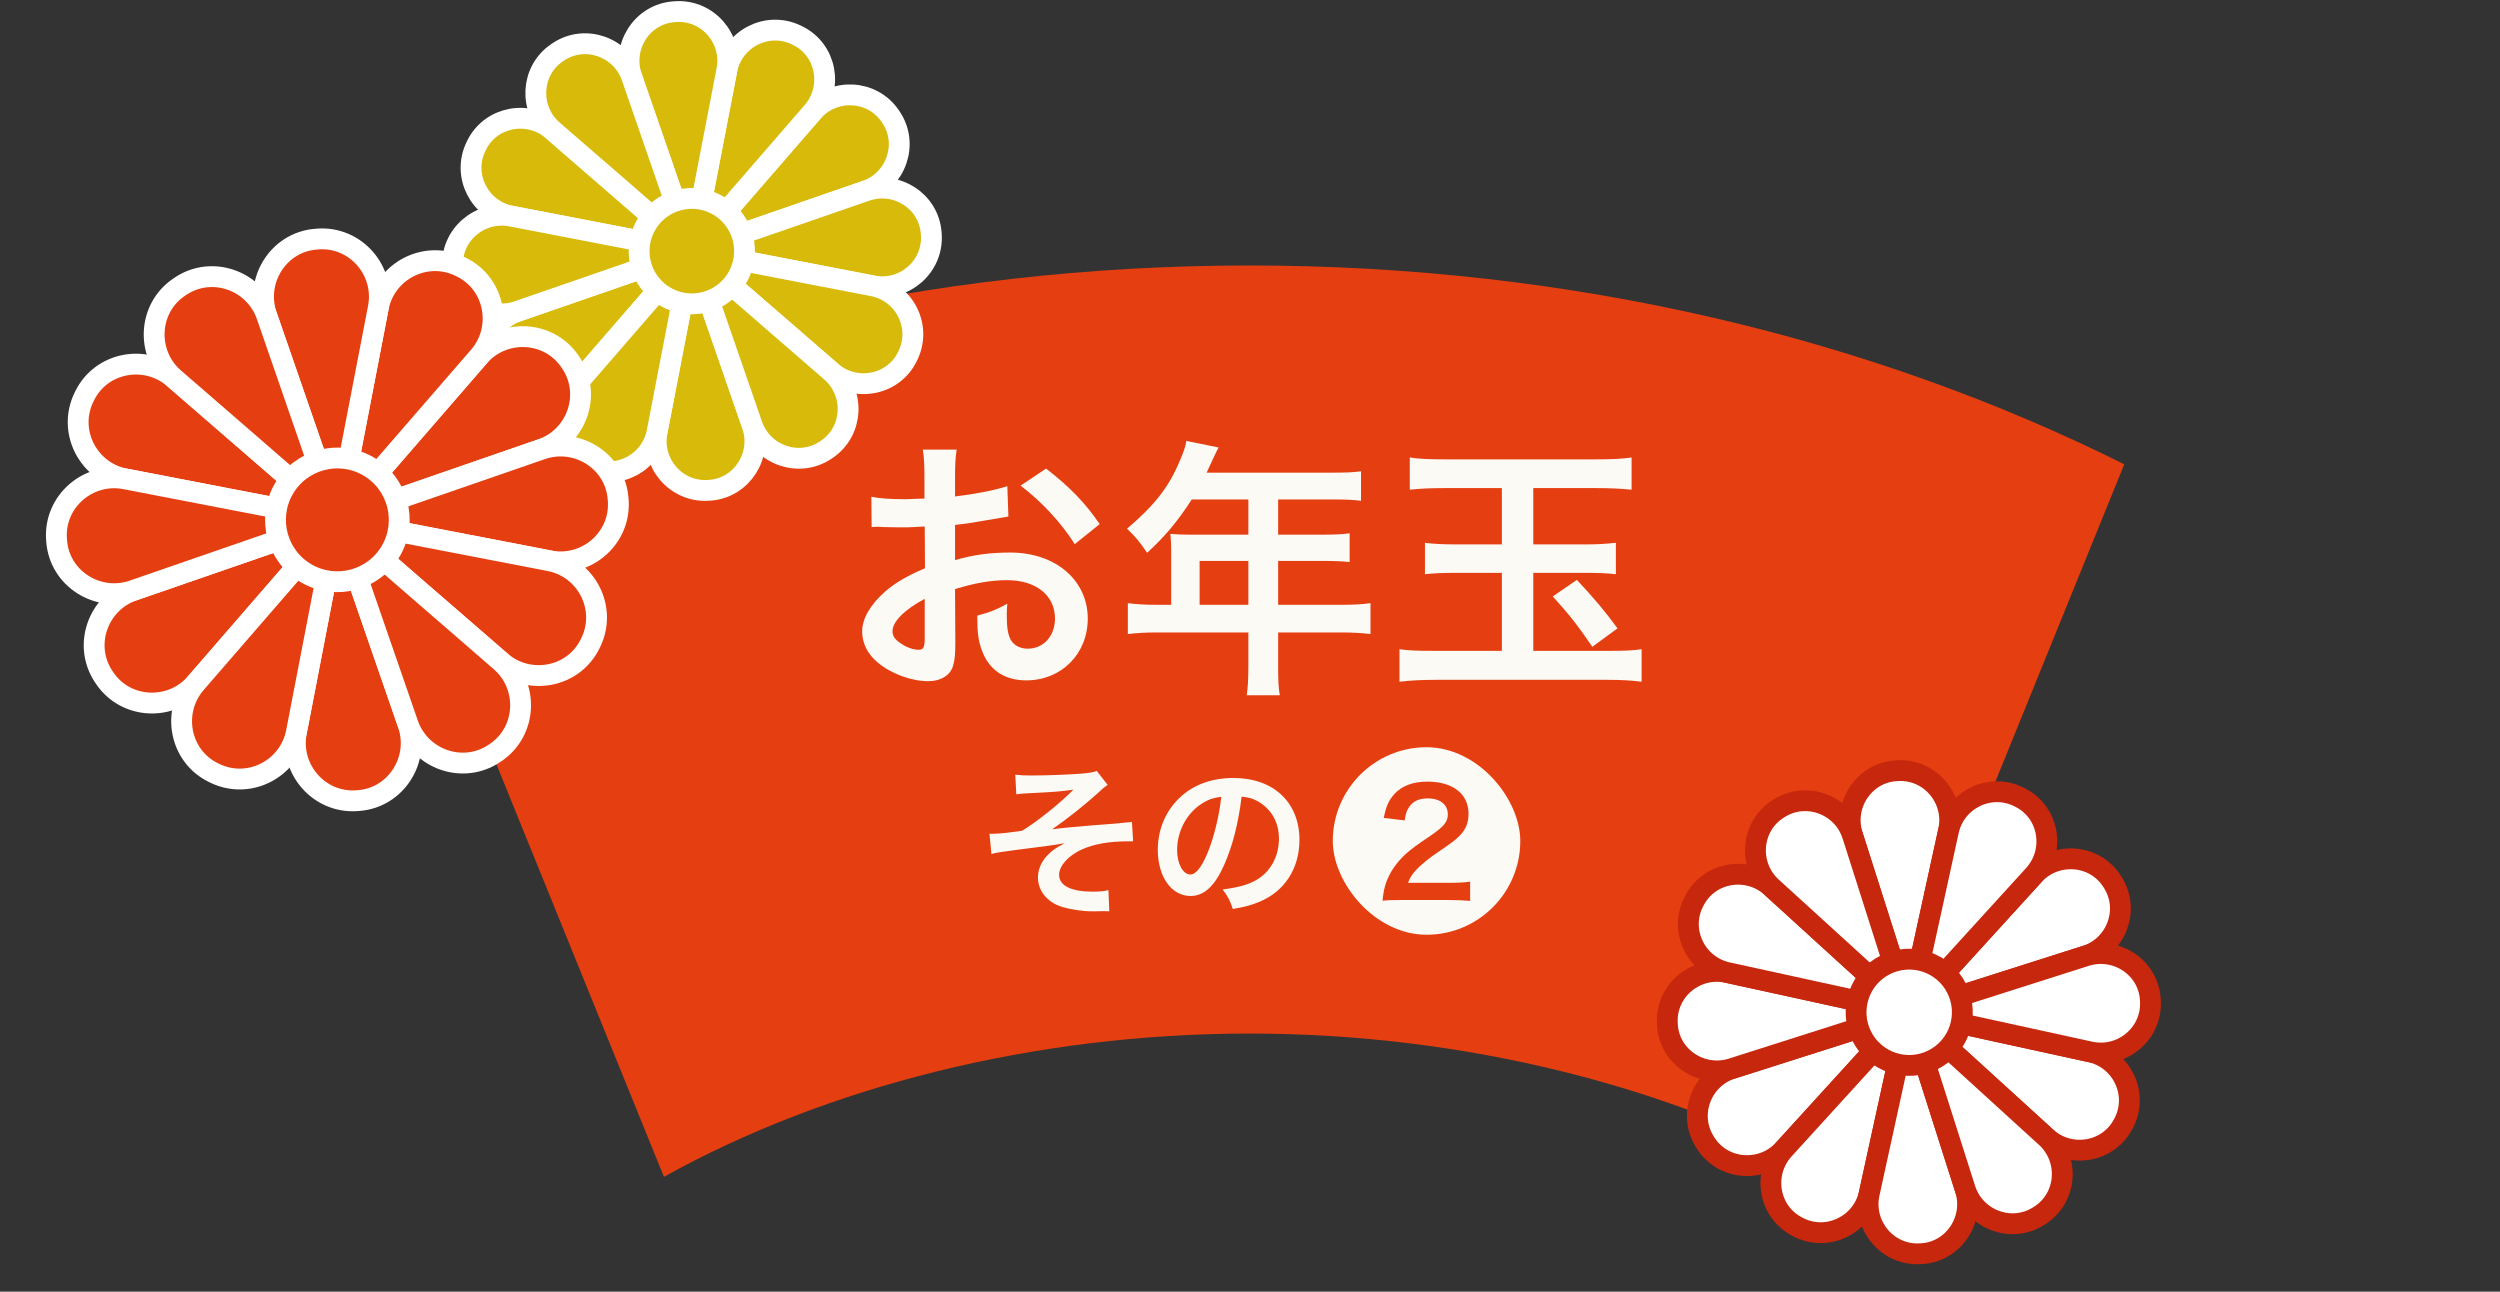 <svg width="240" height="124" viewBox="0 0 240 124" fill="none" xmlns="http://www.w3.org/2000/svg">
<rect x="0" y="0" width="240" height="124" fill="#333333" stroke="none"/>
<g clip-path="url(#clip0_4290_15047)">
<path d="M203.928 44.572L176.155 112.977C160.609 104.319 140.581 99.221 119.947 99.221C99.313 99.221 79.285 104.321 63.738 112.977L35.965 44.572C60.155 32.496 88.99 25.486 119.947 25.486C150.903 25.486 179.738 32.497 203.928 44.572Z" fill="#E53E11"/>
<path d="M91.685 56.554L91.711 61.676C91.711 62.742 91.659 63.366 91.503 63.886C91.269 64.796 90.333 65.394 89.111 65.394C87.473 65.394 85.497 64.666 84.197 63.548C83.261 62.742 82.767 61.728 82.767 60.61C82.767 59.388 83.573 58.01 85.003 56.762C85.939 55.956 87.083 55.28 88.799 54.552L88.773 50.548C88.565 50.548 88.565 50.548 87.707 50.6C87.317 50.626 86.953 50.626 86.303 50.626C85.913 50.626 85.185 50.6 84.873 50.6C84.535 50.574 84.301 50.574 84.223 50.574C84.119 50.574 83.911 50.574 83.677 50.6L83.651 47.688C84.379 47.844 85.419 47.922 86.797 47.922C87.057 47.922 87.343 47.922 87.707 47.896C88.331 47.87 88.461 47.87 88.747 47.87V46.154C88.747 44.672 88.721 43.996 88.591 43.164H91.841C91.711 43.996 91.685 44.542 91.685 45.998V47.662C93.635 47.428 95.377 47.09 96.703 46.674L96.807 49.586C96.339 49.664 95.845 49.742 94.051 50.054C93.193 50.21 92.673 50.288 91.685 50.392V53.772C93.453 53.252 95.091 53.044 96.989 53.044C101.331 53.044 104.425 55.696 104.425 59.388C104.425 62.768 101.903 65.316 98.523 65.316C96.417 65.316 94.935 64.302 94.259 62.43C93.921 61.546 93.817 60.688 93.817 59.102C95.143 58.738 95.585 58.556 96.703 57.958C96.651 58.452 96.651 58.686 96.651 59.102C96.651 60.194 96.755 60.896 97.015 61.39C97.301 61.936 97.925 62.274 98.653 62.274C100.187 62.274 101.279 61.052 101.279 59.388C101.279 57.152 99.459 55.696 96.677 55.696C95.117 55.696 93.531 55.982 91.685 56.554ZM88.773 61.286V57.49C86.823 58.53 85.679 59.674 85.679 60.61C85.679 61.052 85.939 61.442 86.537 61.806C87.057 62.17 87.707 62.378 88.201 62.378C88.643 62.378 88.773 62.144 88.773 61.286ZM105.569 50.314L103.177 52.238C101.877 50.184 99.979 48.13 97.977 46.622L100.421 44.984C102.683 46.726 104.191 48.286 105.569 50.314ZM112.433 58.062V52.758C112.433 52.186 112.407 51.796 112.355 51.25C112.901 51.302 113.473 51.328 114.175 51.328H119.843V47.948H114.409C113.057 50.054 111.783 51.562 110.119 53.07C109.365 51.952 109.079 51.614 108.195 50.756C110.847 48.494 112.199 46.778 113.265 44.23C113.629 43.398 113.811 42.852 113.889 42.332L116.983 42.956C116.827 43.268 116.775 43.346 116.593 43.736C116.567 43.814 116.307 44.36 115.839 45.374H128.007C129.229 45.374 129.879 45.348 130.659 45.244V48.078C129.853 47.974 129.177 47.948 128.007 47.948H122.703V51.328H126.889C128.085 51.328 128.787 51.302 129.567 51.198V53.954C128.787 53.876 128.085 53.85 126.967 53.85H122.703V58.062H128.735C129.931 58.062 130.763 58.01 131.569 57.906V60.87C130.763 60.766 129.853 60.714 128.735 60.714H122.703V63.964C122.703 65.29 122.729 65.992 122.859 66.746H119.687C119.791 65.992 119.843 65.29 119.843 63.912V60.714H111.107C109.963 60.714 109.131 60.766 108.273 60.87V57.906C109.105 58.01 109.937 58.062 111.107 58.062H112.433ZM115.163 58.062H119.843V53.85H115.163V58.062ZM144.179 46.856H138.771C137.263 46.856 136.275 46.908 135.339 47.012V43.918C136.145 44.048 137.107 44.1 138.771 44.1H153.123C154.761 44.1 155.749 44.048 156.633 43.918V47.012C155.567 46.908 154.657 46.856 153.201 46.856H147.195V52.264H152.109C153.357 52.264 154.163 52.212 155.125 52.108V55.124C154.189 55.02 153.331 54.994 152.135 54.994H147.195V62.482H154.501C155.931 62.482 156.685 62.456 157.595 62.326V65.446C156.555 65.316 155.645 65.264 154.319 65.264H137.835C136.509 65.264 135.443 65.316 134.351 65.446V62.326C135.261 62.456 136.067 62.482 137.783 62.482H144.179V54.994H139.993C138.563 54.994 137.731 55.02 136.795 55.124V52.108C137.549 52.212 138.459 52.264 139.993 52.264H144.179V46.856ZM149.067 57.256L151.381 55.67C152.993 57.386 154.111 58.712 155.281 60.324L152.863 62.092C151.459 60.038 150.757 59.128 149.067 57.256Z" fill="#FCFAF5"/>
<path d="M97.563 76.255L97.467 74.367C97.979 74.431 98.299 74.447 99.035 74.447C100.475 74.447 102.539 74.367 103.787 74.271C104.555 74.207 104.955 74.143 105.291 74.015L106.331 75.343C105.995 75.583 105.915 75.647 105.403 76.127C104.251 77.183 102.443 78.623 101.003 79.615C101.803 79.503 102.955 79.391 104.891 79.231C105.899 79.151 106.635 79.103 107.003 79.071C107.579 79.007 107.995 78.975 108.139 78.959C108.395 78.943 108.443 78.943 108.667 78.895L108.779 80.767C108.523 80.767 108.523 80.767 108.299 80.767C106.475 80.767 105.035 81.023 103.851 81.551C102.555 82.143 101.675 83.119 101.675 83.983C101.675 85.023 102.827 85.599 104.891 85.599C105.499 85.599 105.947 85.567 106.411 85.455L106.491 87.487C106.315 87.471 106.123 87.471 105.899 87.471C105.787 87.471 105.531 87.471 105.083 87.487C105.003 87.487 104.923 87.487 104.875 87.487C103.899 87.487 102.731 87.311 101.899 87.039C100.523 86.607 99.643 85.503 99.643 84.239C99.643 83.487 99.947 82.767 100.507 82.159C100.955 81.679 101.355 81.391 102.219 80.943C101.531 81.071 101.019 81.151 100.251 81.247C99.531 81.343 98.939 81.407 98.491 81.471C97.851 81.551 96.987 81.663 95.915 81.823C95.595 81.871 95.483 81.903 95.179 81.983L94.987 80.031C95.099 80.047 95.195 80.047 95.243 80.047C95.563 80.047 96.235 79.999 96.619 79.951C96.699 79.935 96.907 79.919 97.227 79.871C97.611 79.839 97.771 79.807 98.139 79.743C99.547 78.895 101.851 77.039 103.051 75.807C101.819 75.983 101.243 76.031 98.587 76.159C98.171 76.175 97.899 76.207 97.563 76.255ZM119.195 76.479C118.891 78.991 118.331 81.199 117.531 83.007C116.619 85.071 115.595 86.015 114.283 86.015C112.459 86.015 111.147 84.159 111.147 81.583C111.147 79.823 111.771 78.175 112.907 76.927C114.251 75.455 116.139 74.687 118.411 74.687C122.251 74.687 124.747 77.023 124.747 80.623C124.747 83.391 123.307 85.599 120.859 86.591C120.091 86.911 119.467 87.071 118.347 87.263C118.075 86.415 117.883 86.063 117.371 85.391C118.843 85.199 119.803 84.943 120.555 84.511C121.947 83.743 122.779 82.223 122.779 80.511C122.779 78.975 122.091 77.727 120.811 76.959C120.315 76.671 119.899 76.543 119.195 76.479ZM117.243 76.495C116.411 76.591 115.835 76.815 115.179 77.279C113.835 78.239 113.003 79.887 113.003 81.599C113.003 82.911 113.563 83.951 114.267 83.951C114.795 83.951 115.339 83.279 115.915 81.903C116.523 80.463 117.051 78.303 117.243 76.495Z" fill="#FCFAF5"/>
<rect x="127.947" y="71.735" width="18" height="18" rx="9" fill="#FCFAF5"/>
<path d="M139.02 86.403H134.526C133.434 86.403 133.21 86.417 132.72 86.473C132.804 85.675 132.902 85.185 133.084 84.681C133.462 83.659 134.092 82.763 135.002 81.937C135.492 81.503 135.912 81.181 137.312 80.243C138.6 79.361 138.992 78.899 138.992 78.185C138.992 77.233 138.25 76.645 137.06 76.645C136.248 76.645 135.632 76.925 135.282 77.471C135.044 77.807 134.946 78.115 134.848 78.759L132.846 78.521C133.042 77.457 133.294 76.883 133.812 76.281C134.512 75.469 135.618 75.035 137.018 75.035C139.468 75.035 140.98 76.211 140.98 78.129C140.98 79.053 140.672 79.725 139.986 80.369C139.594 80.733 139.454 80.845 137.634 82.091C137.018 82.525 136.318 83.113 135.968 83.491C135.548 83.939 135.38 84.219 135.17 84.751H139.09C139.972 84.751 140.672 84.709 141.134 84.639V86.487C140.476 86.431 139.916 86.403 139.02 86.403Z" fill="#E53E11"/>
<path d="M163.676 109.632C163.704 109.675 163.733 109.718 163.759 109.762C165.444 112.369 169.168 112.629 171.261 110.334L183.252 97.172L166.287 102.574C163.328 103.515 162.008 107.01 163.676 109.629L163.676 109.632Z" fill="white" stroke="#C7270D" stroke-width="2" stroke-linecap="round" stroke-linejoin="round"/>
<path d="M160.062 98.194C160.066 98.249 160.066 98.301 160.069 98.356C160.228 101.448 163.328 103.517 166.278 102.578L183.252 97.171L165.85 93.365C162.808 92.701 159.924 95.082 160.062 98.192L160.062 98.194Z" fill="white" stroke="#C7270D" stroke-width="2" stroke-linecap="round" stroke-linejoin="round"/>
<path d="M172.5 117.745C172.547 117.771 172.595 117.795 172.644 117.818C175.414 119.241 178.78 117.613 179.447 114.57L183.253 97.169L171.256 110.337C169.171 112.626 169.759 116.307 172.504 117.742L172.5 117.745Z" fill="white" stroke="#C7270D" stroke-width="2" stroke-linecap="round" stroke-linejoin="round"/>
<path d="M162.678 86.424C162.651 86.47 162.628 86.519 162.605 86.567C161.181 89.337 162.81 92.704 165.853 93.37L183.254 97.176L170.086 85.179C167.797 83.095 164.116 83.682 162.681 86.428L162.678 86.424Z" fill="white" stroke="#C7270D" stroke-width="2" stroke-linecap="round" stroke-linejoin="round"/>
<path d="M182.23 73.982C182.176 73.985 182.123 73.986 182.069 73.989C178.977 74.148 176.907 77.248 177.846 80.198L183.253 97.171L187.059 79.77C187.723 76.728 185.342 73.843 182.233 73.981L182.23 73.982Z" fill="white" stroke="#C7270D" stroke-width="2" stroke-linecap="round" stroke-linejoin="round"/>
<path d="M170.792 77.598C170.749 77.626 170.705 77.654 170.662 77.68C168.054 79.365 167.794 83.09 170.09 85.183L183.252 97.173L177.849 80.209C176.908 77.25 173.413 75.93 170.794 77.597L170.792 77.598Z" fill="white" stroke="#C7270D" stroke-width="2" stroke-linecap="round" stroke-linejoin="round"/>
<path d="M184.274 120.364C184.329 120.36 184.381 120.36 184.436 120.356C187.528 120.198 189.598 117.097 188.659 114.148L183.254 97.174L179.448 114.575C178.784 117.617 181.165 120.501 184.274 120.364Z" fill="white" stroke="#C7270D" stroke-width="2" stroke-linecap="round" stroke-linejoin="round"/>
<path d="M202.828 84.714C202.799 84.671 202.771 84.627 202.745 84.584C201.06 81.976 197.335 81.716 195.243 84.012L183.252 97.174L200.217 91.771C203.176 90.83 204.496 87.335 202.828 84.716L202.828 84.714Z" fill="white" stroke="#C7270D" stroke-width="2" stroke-linecap="round" stroke-linejoin="round"/>
<path d="M183.25 97.172L195.247 84.003C197.331 81.715 196.744 78.034 193.998 76.599C193.952 76.573 193.903 76.549 193.855 76.526C191.085 75.103 187.718 76.731 187.052 79.774L183.246 97.175L183.25 97.172Z" fill="white" stroke="#C7270D" stroke-width="2" stroke-linecap="round" stroke-linejoin="round"/>
<path d="M203.825 107.922C203.852 107.876 203.875 107.827 203.898 107.779C205.322 105.009 203.693 101.642 200.65 100.976L183.249 97.17L196.417 109.166C198.706 111.251 202.387 110.663 203.822 107.918L203.825 107.922Z" fill="white" stroke="#C7270D" stroke-width="2" stroke-linecap="round" stroke-linejoin="round"/>
<path d="M206.441 96.151C206.437 96.097 206.437 96.044 206.434 95.99C206.275 92.898 203.175 90.828 200.225 91.767L183.251 97.174L200.653 100.98C203.695 101.644 206.579 99.263 206.441 96.153L206.441 96.151Z" fill="white" stroke="#C7270D" stroke-width="2" stroke-linecap="round" stroke-linejoin="round"/>
<path d="M195.71 116.748C195.754 116.719 195.797 116.691 195.841 116.665C198.448 114.98 198.708 111.256 196.412 109.163L183.25 97.172L188.653 114.137C189.594 117.096 193.089 118.416 195.708 116.748L195.71 116.748Z" fill="white" stroke="#C7270D" stroke-width="2" stroke-linecap="round" stroke-linejoin="round"/>
<path d="M187.847 94.902C186.589 92.381 183.526 91.358 181.006 92.616C178.485 93.874 177.462 96.938 178.72 99.458C179.978 101.979 183.041 103.002 185.562 101.744C188.082 100.486 189.106 97.422 187.847 94.902Z" fill="white" stroke="#C7270D" stroke-width="2" stroke-linecap="round" stroke-linejoin="round"/>
<path d="M85.539 11.259C85.51 11.218 85.482 11.174 85.453 11.132C83.718 8.587 80.015 8.421 77.998 10.749L66.427 24.096L83.122 18.322C86.034 17.315 87.257 13.815 85.539 11.259Z" fill="#D8BA0B" stroke="white" stroke-width="2" stroke-linecap="round" stroke-linejoin="round"/>
<path d="M89.406 22.515C89.401 22.463 89.398 22.408 89.394 22.356C89.162 19.294 86.034 17.314 83.133 18.319L66.428 24.096L83.781 27.445C86.814 28.03 89.617 25.597 89.406 22.515Z" fill="#D8BA0B" stroke="white" stroke-width="2" stroke-linecap="round" stroke-linejoin="round"/>
<path d="M76.587 3.426C76.539 3.403 76.491 3.379 76.443 3.357C73.661 2.012 70.361 3.71 69.775 6.743L66.426 24.096L78.004 10.739C80.016 8.419 79.342 4.782 76.584 3.425L76.587 3.426Z" fill="#D8BA0B" stroke="white" stroke-width="2" stroke-linecap="round" stroke-linejoin="round"/>
<path d="M87.099 34.254C87.121 34.206 87.146 34.158 87.168 34.111C88.513 31.329 86.814 28.028 83.781 27.442L66.428 24.094L79.786 35.671C82.106 37.683 85.745 37.009 87.1 34.252L87.099 34.254Z" fill="#D8BA0B" stroke="white" stroke-width="2" stroke-linecap="round" stroke-linejoin="round"/>
<path d="M68.01 47.073C68.062 47.069 68.117 47.066 68.169 47.062C71.231 46.829 73.21 43.702 72.207 40.801L66.429 24.096L63.081 41.449C62.495 44.482 64.928 47.285 68.01 47.073Z" fill="#D8BA0B" stroke="white" stroke-width="2" stroke-linecap="round" stroke-linejoin="round"/>
<path d="M79.266 43.207C79.307 43.178 79.351 43.151 79.392 43.121C81.938 41.387 82.104 37.684 79.776 35.666L66.429 24.096L72.203 40.79C73.21 43.702 76.708 44.926 79.266 43.207Z" fill="#D8BA0B" stroke="white" stroke-width="2" stroke-linecap="round" stroke-linejoin="round"/>
<path d="M64.846 1.117C64.793 1.121 64.739 1.124 64.687 1.129C61.624 1.361 59.645 4.488 60.649 7.389L66.427 24.094L69.775 6.741C70.361 3.708 67.928 0.905 64.846 1.117Z" fill="#D8BA0B" stroke="white" stroke-width="2" stroke-linecap="round" stroke-linejoin="round"/>
<path d="M47.314 36.933C47.343 36.975 47.371 37.019 47.4 37.06C49.135 39.605 52.838 39.771 54.856 37.444L66.426 24.096L49.732 29.871C46.82 30.878 45.596 34.376 47.314 36.933Z" fill="#D8BA0B" stroke="white" stroke-width="2" stroke-linecap="round" stroke-linejoin="round"/>
<path d="M66.429 24.096L54.852 37.453C52.84 39.773 53.514 43.412 56.271 44.767C56.319 44.79 56.367 44.814 56.414 44.837C59.196 46.181 62.497 44.483 63.083 41.45L66.431 24.097L66.429 24.096Z" fill="#D8BA0B" stroke="white" stroke-width="2" stroke-linecap="round" stroke-linejoin="round"/>
<path d="M45.756 13.936C45.734 13.984 45.709 14.032 45.687 14.08C44.342 16.862 46.041 20.162 49.074 20.748L66.427 24.097L53.069 12.519C50.749 10.507 47.112 11.181 45.755 13.939L45.756 13.936Z" fill="#D8BA0B" stroke="white" stroke-width="2" stroke-linecap="round" stroke-linejoin="round"/>
<path d="M43.449 25.677C43.453 25.73 43.456 25.784 43.461 25.836C43.693 28.899 46.82 30.878 49.721 29.874L66.426 24.096L49.073 20.748C46.04 20.162 43.237 22.596 43.449 25.677Z" fill="#D8BA0B" stroke="white" stroke-width="2" stroke-linecap="round" stroke-linejoin="round"/>
<path d="M53.589 4.985C53.548 5.014 53.504 5.042 53.463 5.071C50.917 6.806 50.751 10.509 53.079 12.527L66.426 24.097L60.652 7.403C59.645 4.491 56.145 3.267 53.589 4.985Z" fill="#D8BA0B" stroke="white" stroke-width="2" stroke-linecap="round" stroke-linejoin="round"/>
<path d="M66.648 29.164C69.441 29.035 71.599 26.666 71.47 23.874C71.34 21.082 68.972 18.924 66.18 19.053C63.388 19.183 61.23 21.551 61.359 24.343C61.488 27.135 63.857 29.293 66.648 29.164Z" fill="#D8BA0B" stroke="white" stroke-width="2" stroke-linecap="round" stroke-linejoin="round"/>
<path d="M54.811 34.842C54.777 34.792 54.745 34.743 54.711 34.693C52.676 31.706 48.33 31.511 45.963 34.242L32.385 49.904L51.975 43.129C55.391 41.947 56.826 37.842 54.811 34.842Z" fill="#E53E11" stroke="white" stroke-width="2" stroke-linecap="round" stroke-linejoin="round"/>
<path d="M59.35 48.05C59.345 47.989 59.341 47.926 59.336 47.864C59.064 44.271 55.396 41.948 51.99 43.128L32.389 49.908L52.752 53.837C56.311 54.524 59.601 51.669 59.352 48.052L59.35 48.05Z" fill="#E53E11" stroke="white" stroke-width="2" stroke-linecap="round" stroke-linejoin="round"/>
<path d="M44.308 25.652C44.253 25.624 44.196 25.598 44.139 25.57C40.875 23.994 37.003 25.985 36.315 29.543L32.386 49.906L45.971 34.234C48.331 31.511 47.541 27.243 44.306 25.653L44.308 25.652Z" fill="#E53E11" stroke="white" stroke-width="2" stroke-linecap="round" stroke-linejoin="round"/>
<path d="M56.642 61.826C56.67 61.771 56.696 61.714 56.724 61.657C58.3 58.393 56.309 54.521 52.751 53.833L32.388 49.904L48.06 63.489C50.783 65.849 55.051 65.059 56.641 61.824L56.642 61.826Z" fill="#E53E11" stroke="white" stroke-width="2" stroke-linecap="round" stroke-linejoin="round"/>
<path d="M34.242 76.867C34.304 76.862 34.366 76.859 34.428 76.854C38.021 76.581 40.345 72.913 39.167 69.507L32.387 49.906L28.458 70.269C27.77 73.828 30.626 77.118 34.243 76.869L34.242 76.867Z" fill="#E53E11" stroke="white" stroke-width="2" stroke-linecap="round" stroke-linejoin="round"/>
<path d="M47.451 72.332C47.501 72.298 47.55 72.265 47.6 72.232C50.587 70.197 50.783 65.851 48.051 63.483L32.389 49.906L39.164 69.496C40.346 72.912 44.451 74.347 47.451 72.332Z" fill="#E53E11" stroke="white" stroke-width="2" stroke-linecap="round" stroke-linejoin="round"/>
<path d="M30.531 22.946C30.469 22.951 30.407 22.954 30.345 22.959C26.752 23.231 24.428 26.899 25.608 30.306L32.388 49.906L36.317 29.543C37.004 25.985 34.149 22.694 30.532 22.943L30.531 22.946Z" fill="#E53E11" stroke="white" stroke-width="2" stroke-linecap="round" stroke-linejoin="round"/>
<path d="M9.962 64.968C9.995 65.018 10.028 65.067 10.062 65.117C12.097 68.104 16.442 68.3 18.81 65.568L32.388 49.906L12.798 56.681C9.382 57.863 7.947 61.968 9.962 64.968Z" fill="#E53E11" stroke="white" stroke-width="2" stroke-linecap="round" stroke-linejoin="round"/>
<path d="M32.386 49.906L18.801 65.578C16.441 68.302 17.232 72.569 20.466 74.16C20.521 74.188 20.578 74.214 20.635 74.242C23.899 75.818 27.771 73.828 28.459 70.269L32.388 49.906L32.386 49.906Z" fill="#E53E11" stroke="white" stroke-width="2" stroke-linecap="round" stroke-linejoin="round"/>
<path d="M8.133 37.984C8.104 38.04 8.078 38.096 8.05 38.153C6.474 41.417 8.465 45.29 12.024 45.977L32.387 49.906L16.715 36.322C13.991 33.961 9.723 34.752 8.133 37.986L8.133 37.984Z" fill="#E53E11" stroke="white" stroke-width="2" stroke-linecap="round" stroke-linejoin="round"/>
<path d="M5.426 51.762C5.431 51.823 5.434 51.886 5.439 51.948C5.711 55.541 9.379 57.864 12.786 56.684L32.386 49.904L12.024 45.975C8.465 45.288 5.174 48.143 5.424 51.76L5.426 51.762Z" fill="#E53E11" stroke="white" stroke-width="2" stroke-linecap="round" stroke-linejoin="round"/>
<path d="M17.324 27.48C17.274 27.514 17.226 27.547 17.176 27.58C14.189 29.615 13.993 33.961 16.725 36.328L32.387 49.906L25.612 30.316C24.43 26.9 20.325 25.465 17.324 27.48Z" fill="#E53E11" stroke="white" stroke-width="2" stroke-linecap="round" stroke-linejoin="round"/>
<path d="M29.442 55.066C32.291 56.692 35.919 55.7 37.545 52.852C39.171 50.003 38.18 46.375 35.331 44.749C32.482 43.123 28.855 44.114 27.228 46.963C25.602 49.812 26.593 53.439 29.442 55.066Z" fill="#E53E11" stroke="white" stroke-width="2" stroke-linecap="round" stroke-linejoin="round"/>
</g>
<defs>
<clipPath id="clip0_4290_15047">
<rect width="240" height="124" fill="white"/>
</clipPath>
</defs>
</svg>
